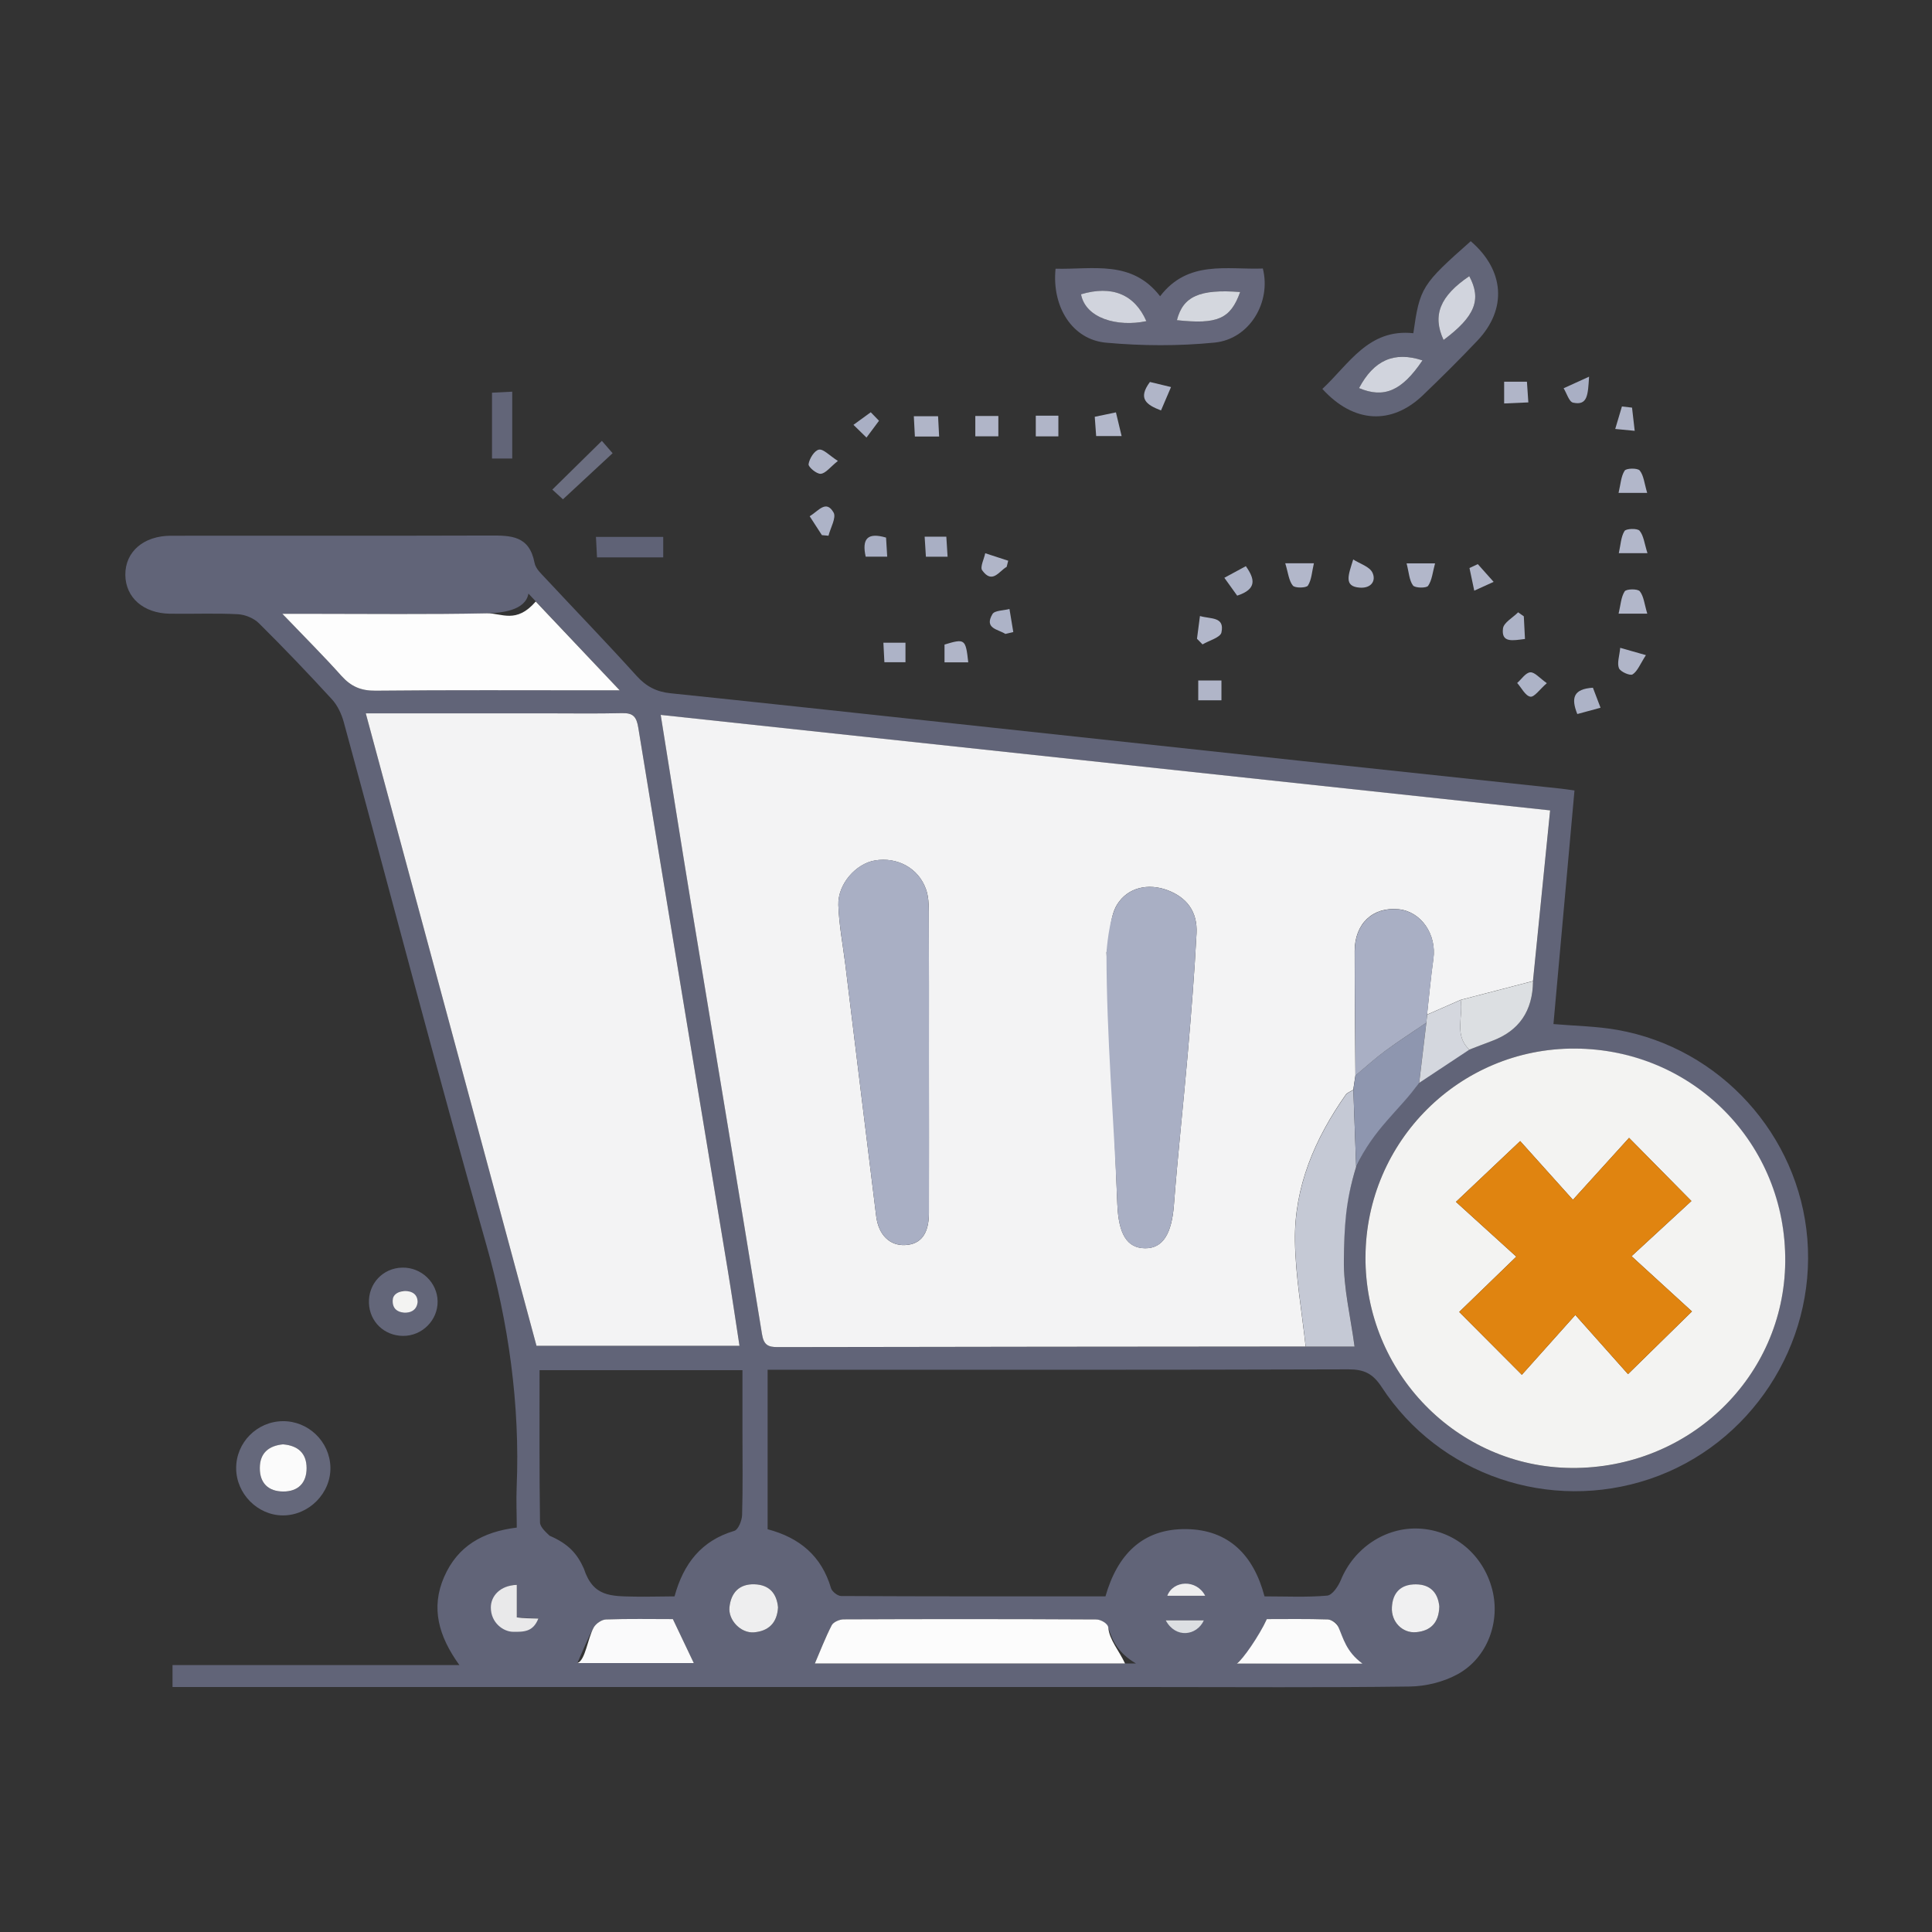 <?xml version="1.0" encoding="UTF-8"?>
<svg id="Layer_1" data-name="Layer 1" xmlns="http://www.w3.org/2000/svg" baseProfile="tiny" version="1.2" viewBox="0 0 384 384">
  <rect x="0" y="0" width="384" height="384" fill="#333333" stroke="none"/>
  <g>
    <path d="M152.58,303.95c6.36,1.68,10.72,5.33,12.59,11.71.2.68,1.32,1.56,2.02,1.56,17.48.09,34.97.07,52.53.07,2.35-8.25,7.34-13.47,16.03-13.37,8.47.1,13.43,5.19,15.58,13.37,4.26,0,8.38.21,12.46-.15,1.01-.09,2.21-1.86,2.72-3.11,2.6-6.35,8.87-10.56,15.59-10.21,6.94.36,12.7,5.17,14.49,12.1,1.65,6.4-.93,13.55-6.83,16.82-2.81,1.55-6.35,2.43-9.57,2.47-17.25.23-34.5.1-51.75.1-63.13,0-126.26,0-189.39,0h-4.76v-4.36h57.02c-4.13-5.72-5.73-11.37-3.03-17.54,2.67-6.11,7.66-8.97,14.43-9.79,0-2.68-.13-5.36-.02-8.03.69-16.36-1.6-32.7-6.1-48.44-9.82-34.42-18.84-69.07-28.26-103.61-.44-1.61-1.23-3.31-2.34-4.53-4.73-5.16-9.57-10.22-14.54-15.15-1.01-1-2.74-1.7-4.18-1.78-4.49-.23-9-.03-13.5-.1-5.27-.08-8.81-3.21-8.86-7.7-.05-4.6,3.62-7.8,9.07-7.8,21.13-.02,42.25.03,63.38-.04,4.21-.01,7.85,0,8.89,5.45.23,1.18,1.3,2.11,2.13,3.01,6.05,6.49,12.22,12.87,18.17,19.46,1.9,2.1,3.97,3.15,6.72,3.43,16.9,1.75,33.79,3.58,50.68,5.4,24.96,2.68,49.92,5.39,74.89,8.07,17.14,1.84,34.28,3.66,51.43,5.49.72.08,1.45.19,2.67.36-1.4,15.53-2.78,30.9-4.18,46.43,4.39.38,8.61.43,12.71,1.16,20.46,3.63,36.07,20.9,37.75,41.51,1.72,21.11-11.33,41-31.3,47.74-19.91,6.71-41.86-.72-53.33-18.3-1.73-2.64-3.48-3.49-6.58-3.48-37,.12-74.01.08-111.01.08h-4.43v31.71ZM291.8,208.71c1.59-.61,3.16-1.24,4.76-1.83q8.06-3,8.14-11.88c1.12-11.14,2.24-22.27,3.41-33.92-59.2-6.36-117.88-12.66-176.78-18.98,2.1,13.09,4.03,25.38,6.05,37.65,4.69,28.47,9.46,56.93,14.08,85.41.35,2.17,1.2,2.6,3.12,2.6,34.98-.07,69.96-.09,104.95-.12h9.71c-.8-5.99-2.2-11.64-2.12-17.27.09-6.17-.12-10.18,2.44-18.47,4.58-10.01,7.92-11.02,11.77-15.71,2.06-3.64,7.45-5.82,10.48-7.48ZM106.63,267.48h40.35c-.8-5.16-1.51-10.08-2.32-14.98-5.94-35.95-11.93-71.89-17.79-107.85-.36-2.23-1.03-2.97-3.24-2.92-5.12.12-10.24.04-15.36.04-11.72,0-23.45,0-35.57,0,11.38,42.17,22.67,83.99,33.93,125.7ZM271.4,249.78c-.14,23.01,18.23,41.84,40.97,42,24.48.17,44.09-19.93,42.35-44.39-1.46-20.52-17.93-37.18-38.44-38.84-24.35-1.98-44.74,17.17-44.89,41.23ZM107.24,272.34c0,10.32-.05,20.29.09,30.25.01.9,1.12,1.9,1.91,2.65,3.83,1.64,5.52,3.66,6.81,6.54,1.84,5.65,5.4,5.46,10.14,5.56,2.57.05,5.22-.05,7.88-.05,1.78-6.5,5.32-11.08,11.88-13.02.79-.23,1.52-2.06,1.55-3.17.16-5.49.07-10.98.07-16.48,0-4.07,0-8.14,0-12.29h-40.34ZM56.12,122c4.43,4.63,8.2,8.37,11.73,12.32,1.88,2.11,3.87,2.99,6.77,2.96,14.75-.15,29.5-.07,44.25-.07h4.3c-6.29-6.66-13.43-14.24-18.14-19.23-.57,3.36-5.33,3.86-8.23,3.92-11.62.24-23.25.1-34.87.1-1.57,0-3.13,0-5.8,0ZM225.79,330.63c-3.59-2.08-4.72-4.61-5.5-7.1-.26-.85-1.56-1.64-2.38-1.65-16.74-.1-33.49-.09-50.23-.02-.82,0-2.04.53-2.37,1.17-1.28,2.46-2.27,5.07-3.35,7.6h63.83ZM114.75,330.55h23.15c-1.43-3-2.75-5.77-4.16-8.74-4.34,0-8.84-.08-13.32.07-.84.03-2,.83-2.42,1.6-1.23,2.25-2.17,4.66-3.25,7.07ZM268.77,330.43c-3.05-2.17-2.26-4.77-2.75-7.03-.17-.78-1.36-1.49-2.09-1.52-4.18-.14-8.36-.07-12.14-.07-1.59,3.23-3.21,6.52-5.96,8.84l22.94-.22ZM154.64,319.49c-.25-2.75-1.7-4.51-4.7-4.6-3.03-.09-4.63,1.69-4.95,4.51-.3,2.62,2.28,5.27,4.89,5.04,2.81-.25,4.57-1.81,4.76-4.95ZM286.07,319.35c-.25-2.72-1.75-4.54-4.94-4.44-1.67.05-3.26.97-3.96,2.49-1.7,3.68.88,7.31,4.28,7.02,2.84-.24,4.53-1.82,4.61-5.06ZM102.72,314.99c-3.28.11-5.22,2.67-4.98,4.97.18,1.73.94,2.41,2.45,3.42,1.91,1.27,5.16.54,6.81-1.69-1.63-.13-2.99-.03-4.28-.23v-6.48ZM239.28,322.06h-7.58c2.99,3.31,4.87,3.28,7.58,0ZM239.54,317.17c-3.39-3.12-5.34-3.02-7.53,0h7.53Z" fill="#616478" stroke-width="0"/>
    <path d="M209.81,53.41c7.46.18,15.13-1.81,20.77,5.47,5.56-7.25,13.26-5.25,20.42-5.51,1.7,6.72-2.65,14.03-9.58,14.72-7.14.71-14.44.67-21.59.02-6.69-.61-10.79-7.09-10.03-14.7ZM227.85,63.83c-2.36-5.38-6.88-7.16-12.99-5.34.9,4.79,7.24,6.56,12.99,5.34ZM246.49,58.04c-8.08-.63-11.36.87-12.57,5.6,8.05.88,10.66-.24,12.57-5.6Z" fill="#65677b" stroke-width="0"/>
    <path d="M292.32,47.94c6.74,5.79,7.25,13.51,1.35,19.74-3.51,3.71-7.14,7.31-10.83,10.85-6.23,5.99-13.79,5.62-20.01-1.23,5.32-4.95,9.15-12.02,18.08-11.07,1.3-9.09,1.65-9.65,11.41-18.29ZM282.73,71.63c-5.64-1.87-9.67-.03-12.61,5.51,4.97,2.08,8.51.58,12.61-5.51ZM286.92,67.57c6.29-4.69,7.59-8.05,5.11-12.68-5.8,3.93-7.4,7.76-5.11,12.68Z" fill="#626578" stroke-width="0"/>
    <path d="M56.17,282.47c5.09-.07,9.36,4.03,9.5,9.12.15,5.15-4.25,9.62-9.45,9.61-5.01-.01-9.26-4.3-9.28-9.36-.03-5.1,4.11-9.3,9.23-9.37ZM56.29,287.08c-2.89.27-4.64,1.75-4.65,4.73,0,2.99,1.72,4.64,4.65,4.65,2.95.01,4.65-1.7,4.65-4.65,0-2.96-1.72-4.49-4.65-4.72Z" fill="#65687b" stroke-width="0"/>
    <path d="M86.98,258.65c.05,3.75-3.07,6.89-6.86,6.87-3.74-.02-6.65-2.81-6.79-6.51-.15-3.87,2.77-6.98,6.61-7.06,3.79-.09,6.98,2.95,7.04,6.7ZM82.62,258.69c-1.5-1.12-1.56-1.99-2.49-2.07-.68-.06-2.16,1.27-2.08,1.79.14.94,1.09,2.28,1.9,2.43.79.15,1.05-1.17,2.67-2.15Z" fill="#636679" stroke-width="0"/>
    <path d="M119.62,87.62c.55.63,1.35,1.56,2.14,2.46-3.26,3.02-6.42,5.95-9.87,9.16-.27-.24-1.24-1.13-2.11-1.93,3.24-3.18,6.38-6.27,9.85-9.69Z" fill="#6b6e80" stroke-width="0"/>
    <path d="M131.82,106.71v4.08h-13.16c-.06-1.25-.13-2.54-.21-4.08h13.37Z" fill="#5f6276" stroke-width="0"/>
    <path d="M97.79,78.05c1.32-.07,2.53-.12,4.02-.2v13.29h-4.02v-13.09Z" fill="#626578" stroke-width="0"/>
    <path d="M327.4,97.97h-5.7c.41-1.69.47-3.28,1.21-4.43.32-.5,2.58-.54,3-.02.8.99.91,2.54,1.48,4.45Z" fill="#b2b7ca" stroke-width="0"/>
    <path d="M327.45,109.95h-5.7c.37-1.64.41-3.23,1.13-4.4.31-.5,2.57-.58,3-.06.82.98.95,2.53,1.57,4.46Z" fill="#b2b7ca" stroke-width="0"/>
    <path d="M255.45,111.95h5.7c-.4,1.68-.45,3.27-1.19,4.43-.31.5-2.58.54-3,.02-.81-.99-.92-2.54-1.51-4.45Z" fill="#b2b7ca" stroke-width="0"/>
    <path d="M268.96,111.2c1.33.85,3.27,1.42,3.83,2.63.76,1.63-.27,3.12-2.5,2.97-3.28-.22-2.28-2.51-1.33-5.6Z" fill="#b2b7ca" stroke-width="0"/>
    <path d="M279.57,111.97h5.66c-.48,1.75-.6,3.34-1.38,4.47-.34.49-2.61.45-3-.08-.76-1.03-.81-2.59-1.28-4.39Z" fill="#b2b7ca" stroke-width="0"/>
    <path d="M327.41,121.97h-5.7c.41-1.69.47-3.28,1.21-4.43.32-.5,2.58-.54,3-.02.8.99.91,2.54,1.49,4.45Z" fill="#b2b7ca" stroke-width="0"/>
    <path d="M198.43,86.72h-4.58v-4.04h4.58v4.04Z" fill="#b0b5c8" stroke-width="0"/>
    <path d="M242.77,135.25v3.94h-4.61v-3.94h4.61Z" fill="#b0b5c8" stroke-width="0"/>
    <path d="M205.87,86.73v-4.11h4.49v4.11h-4.49Z" fill="#b0b5c8" stroke-width="0"/>
    <path d="M186.66,86.76h-4.82c-.07-1.34-.13-2.53-.21-4.03h4.82c.06,1.22.12,2.4.21,4.03Z" fill="#b0b5c8" stroke-width="0"/>
    <path d="M221.8,81.96c.39,1.61.71,2.99,1.13,4.71h-5.06c-.09-1.19-.17-2.36-.28-3.83,1.44-.3,2.69-.56,4.21-.88Z" fill="#b2b7ca" stroke-width="0"/>
    <path d="M298.96,80.19v-4.32h4.53c.09,1.28.17,2.46.28,4.11-1.66.07-3.07.13-4.81.21Z" fill="#b0b5c8" stroke-width="0"/>
    <path d="M237.91,126.96c.18-1.37.36-2.75.59-4.52,2.17.64,4.95.07,4.27,3.27-.22,1.01-2.45,1.59-3.76,2.37-.37-.37-.73-.75-1.1-1.12Z" fill="#b2b7ca" stroke-width="0"/>
    <path d="M199.83,126c-1.44-.94-4.28-1.06-2.57-3.95.44-.74,2.22-.69,3.38-1.01l.76,4.59c-.53.12-1.05.25-1.58.37Z" fill="#adb3c7" stroke-width="0"/>
    <path d="M316.6,136.68c.49,1.3.92,2.42,1.52,3.99-1.63.44-3.06.83-4.62,1.25-1.27-3.19-.79-4.98,3.1-5.23Z" fill="#adb3c7" stroke-width="0"/>
    <path d="M327.14,130.21c-1.17,1.82-1.67,3.2-2.65,3.83-.49.32-2.43-.52-2.71-1.23-.41-1.03.1-2.41.25-4.05,1.8.51,3.04.86,5.1,1.45Z" fill="#b0b5c8" stroke-width="0"/>
    <path d="M187.73,131.65v-3.54c4.06-1.22,4.2-1.13,4.72,3.54h-4.72Z" fill="#b0b5c8" stroke-width="0"/>
    <path d="M315.84,74.87c-.23,3.56-.25,5.8-3.18,5.16-.8-.17-1.26-1.87-1.88-2.86,1.41-.64,2.83-1.28,5.06-2.3Z" fill="#a9afc4" stroke-width="0"/>
    <path d="M303.1,127c-2.46.31-4.74.82-4.37-2.09.15-1.18,1.96-2.14,3.01-3.21.38.27.76.53,1.13.8.07,1.41.15,2.82.23,4.5Z" fill="#adb3c7" stroke-width="0"/>
    <path d="M228.56,75.92c1.32.32,2.51.6,4.19,1.01-.7,1.63-1.3,3.04-1.99,4.65-2.87-1.11-4.69-2.31-2.2-5.66Z" fill="#b0b5c8" stroke-width="0"/>
    <path d="M166.53,91.62c-1.53,1.22-2.41,2.46-3.4,2.55-.79.08-2.5-1.35-2.42-1.91.16-1.1,1.15-2.71,2.05-2.89.88-.18,2.06,1.15,3.77,2.24Z" fill="#b0b5c8" stroke-width="0"/>
    <path d="M245.9,118.39c-.81-1.13-1.56-2.17-2.55-3.55,1.63-.88,2.87-1.55,4.27-2.31,1.82,2.58,2.23,4.56-1.72,5.86Z" fill="#adb3c7" stroke-width="0"/>
    <path d="M293.72,112.12c1.05,1.18,2.1,2.35,3.15,3.53-1.28.58-2.57,1.17-3.85,1.75-.32-1.5-.63-3-.95-4.5.55-.26,1.11-.52,1.66-.78Z" fill="#b0b5c8" stroke-width="0"/>
    <path d="M200.08,112.67c-1.53.86-2.84,3.49-4.86.69-.47-.65.37-2.24.6-3.4,1.52.5,3.05.99,4.57,1.49-.1.41-.21.81-.31,1.22Z" fill="#b0b5c8" stroke-width="0"/>
    <path d="M163.35,106.35c-.77-1.19-1.53-2.37-2.42-3.74,1.78-1.08,3.26-3.34,4.75-.74.58,1.01-.62,3.04-1.01,4.61l-1.33-.12Z" fill="#adb3c7" stroke-width="0"/>
    <path d="M307.45,135.78c-1.41,1.22-2.49,2.82-3.28,2.69-1-.17-1.75-1.75-2.62-2.72.87-.76,1.69-2.06,2.61-2.12.88-.06,1.85,1.15,3.29,2.16Z" fill="#adb3c7" stroke-width="0"/>
    <path d="M324.38,81.02l.53,4.61c-1.29-.12-2.58-.24-3.87-.37.44-1.49.89-2.98,1.33-4.47.67.08,1.34.15,2.01.23Z" fill="#b0b5c8" stroke-width="0"/>
    <path d="M179.97,127.74v3.89h-4.19c-.06-1.23-.12-2.4-.2-3.89h4.39Z" fill="#adb3c7" stroke-width="0"/>
    <path d="M183.78,106.67h4.31c.08,1.3.16,2.47.25,3.98h-4.31c-.07-1.17-.15-2.34-.25-3.98Z" fill="#a9afc4" stroke-width="0"/>
    <path d="M172.06,110.64c-.79-3.6.39-4.86,4.05-3.79.07,1.13.14,2.3.23,3.79h-4.27Z" fill="#a9afc4" stroke-width="0"/>
    <path d="M174.7,83.64c-.83,1.11-1.66,2.22-2.48,3.33-.86-.84-1.73-1.68-2.59-2.53,1.15-.83,2.29-1.66,3.44-2.5.55.56,1.09,1.13,1.64,1.69Z" fill="#a9afc4" stroke-width="0"/>
    <path d="M259.52,267.63c-34.98.03-69.96.05-104.95.12-1.93,0-2.77-.43-3.12-2.6-4.62-28.48-9.39-56.94-14.08-85.41-2.02-12.27-3.95-24.56-6.05-37.65,58.9,6.32,117.58,12.63,176.78,18.98-1.17,11.65-2.29,22.78-3.41,33.92-4.79,1.25-9.59,2.49-14.38,3.74l-6.68,2.93c.41-3.69.74-7.4,1.26-11.07.69-4.86-2.42-9.42-6.9-9.87-5.12-.52-8.73,2.85-8.74,8.3,0,8.24.1,16.48.15,24.72-.14.95-.28,1.91-.43,2.86-.51.33-1.18.54-1.51,1-6.13,8.72-10.24,18.28-10.08,29.04.1,7,1.37,13.98,2.12,20.96ZM184.63,210.77c0-9.87.02-19.74-.02-29.61,0-1.47-.08-3.04-.56-4.4-1.48-4.21-5.7-6.49-10.18-5.73-3.76.64-7.38,4.71-7.24,8.86.13,3.96.9,7.9,1.39,11.85,2.04,16.67,4.06,33.33,6.13,49.99.46,3.72,2.7,5.87,5.71,5.74,3.14-.13,4.76-2.22,4.77-6.33.03-10.12,0-20.24,0-30.36ZM219.92,189.3c.73,16.68,1.49,33.36,2.16,50.04.24,5.9,1.89,8.72,5.5,8.76,3.58.04,5.32-2.93,5.75-8.66.77-10.04,1.88-20.06,2.75-30.1.68-7.94,1.33-15.88,1.74-23.84.22-4.32-1.96-7.16-5.83-8.59-3.69-1.36-7.78-.62-9.96,2.88-1.66,2.68-1.28,6.85-2.11,9.5Z" fill="#f3f3f4" stroke-width="0"/>
    <path d="M106.63,267.48c-11.26-41.71-22.55-83.54-33.93-125.7,12.12,0,23.84,0,35.57,0,5.12,0,10.25.08,15.36-.04,2.2-.05,2.88.69,3.24,2.92,5.86,35.96,11.85,71.9,17.79,107.85.81,4.9,1.52,9.81,2.32,14.98h-40.35Z" fill="#f3f3f4" stroke-width="0"/>
    <path d="M271.4,249.78c.14-22.97,18.73-41.46,41.6-41.37,23.47.09,42.05,18.91,41.83,42.38-.21,22.89-19.12,41.14-42.46,40.98-22.74-.16-41.11-18.99-40.97-42ZM301.38,249.77c-4.24,4.1-8.05,7.79-11.35,10.99,4.11,4.13,7.94,7.97,12.45,12.49,3.21-3.6,6.68-7.48,10.63-11.89,3.84,4.32,7.32,8.22,10.47,11.76,4.43-4.34,8.31-8.15,12.71-12.46-3.72-3.4-7.56-6.92-12.01-10.98,4.25-3.92,8.16-7.53,11.9-10.97-4.19-4.24-7.95-8.06-12.39-12.55-3.55,3.92-7.13,7.86-11.16,12.31-3.87-4.31-7.36-8.19-10.48-11.67-4.39,4.16-8.32,7.87-12.77,12.08,3.92,3.56,7.78,7.07,12,10.89Z" fill="#f3f3f2" stroke-width="0"/>
    <path d="M56.12,122c2.67,0,4.23,0,5.8,0,11.63,0,23.25.14,34.87-.1,2.9-.06,5.81,2.15,9.69-2.34,4.71,4.98,10.4,11,16.69,17.65h-4.3c-14.75,0-29.5-.08-44.25.07-2.9.03-4.88-.85-6.77-2.96-3.53-3.95-7.3-7.7-11.73-12.32Z" fill="#fdfdfd" stroke-width="0"/>
    <path d="M223.61,330.63h-61.65c1.09-2.53,2.08-5.14,3.35-7.6.33-.64,1.55-1.17,2.37-1.17,16.74-.07,33.49-.07,50.23.02.82,0,2.31.77,2.38,1.65.18,2.36,2.19,4.64,3.32,7.1Z" fill="#fcfcfc" stroke-width="0"/>
    <path d="M259.52,267.63c-.75-6.99-2.01-13.97-2.12-20.96-.16-10.76,3.95-20.33,10.08-29.04.32-.46,1-.67,1.51-1,.19,5.09.37,10.18.56,15.27-2.24,7.25-2.34,12.3-2.44,18.47-.09,5.63,1.32,11.28,2.12,17.27h-9.71Z" fill="#c5c9d5" stroke-width="0"/>
    <path d="M269.55,231.89c-.18-5.09-.37-10.18-.56-15.27.14-.95.28-1.91.42-2.86,1.97-1.64,3.87-3.38,5.93-4.9,2.65-1.95,5.43-3.73,8.15-5.59-.47,3.98-.95,7.97-1.42,11.95-3.93,5.46-9.05,9.14-12.53,16.67Z" fill="#8e96af" stroke-width="0"/>
    <path d="M114.75,330.55c1.6-.52,2.02-4.82,3.25-7.07.42-.77,1.57-1.57,2.42-1.6,4.49-.16,8.99-.07,13.32-.07,1.42,2.97,2.73,5.74,4.16,8.74h-23.15Z" fill="#fafafb" stroke-width="0"/>
    <path d="M270.79,330.65h-24.96c1.19-.81,4.44-5.5,5.96-8.84,3.78,0,7.97-.07,12.14.07.73.03,1.76.79,2.09,1.52.96,2.15,1.51,4.87,4.77,7.25Z" fill="#fbfbfb" stroke-width="0"/>
    <path d="M290.32,198.75c4.79-1.25,9.59-2.49,14.38-3.74q-.08,8.88-8.14,11.88c-1.51.56-3.01,1.15-4.51,1.73-3.09-2.85-1.18-6.57-1.73-9.87Z" fill="#dcdfe2" stroke-width="0"/>
    <path d="M290.32,198.75c.55,3.29-1.36,7.02,1.73,9.87-3.32,2.2-6.65,4.4-9.97,6.6.47-3.98.95-7.97,1.42-11.95.05-.53.09-1.06.14-1.59l6.68-2.93Z" fill="#d4d7de" stroke-width="0"/>
    <path d="M154.64,319.49c-.19,3.14-1.94,4.7-4.76,4.95-2.61.23-5.19-2.42-4.89-5.04.32-2.82,1.92-4.6,4.95-4.51,3,.09,4.45,1.85,4.7,4.6Z" fill="#eeeeef" stroke-width="0"/>
    <path d="M286.07,319.35c-.09,3.24-1.78,4.82-4.61,5.06-2.75.24-4.97-2.09-4.81-4.94.16-2.95,1.8-4.58,4.76-4.57,3,.01,4.43,1.81,4.67,4.45Z" fill="#f0f0f1" stroke-width="0"/>
    <path d="M102.72,314.99v6.48c1.29.19,2.64.19,4.28.23-1.04,2.63-2.8,2.67-5.08,2.63-1.86-.03-4.36-1.77-4.36-4.82,0-2.32,1.88-4.39,5.16-4.51Z" fill="#e9e9ea" stroke-width="0"/>
    <path d="M239.28,322.06c-1.43,3.08-5.61,3.65-7.58,0h7.58Z" fill="#dcdfe2" stroke-width="0"/>
    <path d="M239.54,317.17h-7.53c1.17-3.09,5.8-3.33,7.53,0Z" fill="#eeeeef" stroke-width="0"/>
    <path d="M227.85,63.83c-5.75,1.22-12.09-.55-12.99-5.34,6.11-1.82,10.63-.04,12.99,5.34Z" fill="#d1d4dd" stroke-width="0"/>
    <path d="M246.49,58.04c-1.91,5.36-4.52,6.47-12.57,5.6,1.21-4.73,4.49-6.22,12.57-5.6Z" fill="#d4d7de" stroke-width="0"/>
    <path d="M282.73,71.63c-4.1,6.09-7.64,7.59-12.61,5.51,2.94-5.54,6.97-7.37,12.61-5.51Z" fill="#d1d4dd" stroke-width="0"/>
    <path d="M286.92,67.57c-2.29-4.92-.69-8.75,5.11-12.68,2.48,4.63,1.18,8-5.11,12.68Z" fill="#d1d4dd" stroke-width="0"/>
    <path d="M56.29,287.08c2.93.24,4.65,1.77,4.65,4.72,0,2.96-1.7,4.66-4.65,4.65-2.93-.01-4.66-1.65-4.65-4.65,0-2.98,1.75-4.46,4.65-4.73Z" fill="#fbfbfb" stroke-width="0"/>
    <path d="M83,258.8c-.22,2.15-2.26,2.2-3.05,2.05-.81-.15-1.96-.6-1.9-2.43.03-1.01.91-1.65,2.08-1.79.92-.11,2.87.09,2.87,2.17Z" fill="#f3f3f2" stroke-width="0"/>
    <path d="M184.63,210.77c0,10.12.02,20.24,0,30.36-.01,4.11-1.63,6.2-4.77,6.33-3.01.13-5.25-2.02-5.71-5.74-2.07-16.66-4.09-33.33-6.13-49.99-.48-3.95-1.25-7.89-1.39-11.85-.14-4.15,3.48-8.22,7.24-8.86,4.48-.76,8.69,1.52,10.18,5.73.48,1.37.55,2.93.56,4.4.05,9.87.02,19.74.02,29.61Z" fill="#a9afc4" stroke-width="0"/>
    <path d="M222.03,179.8c2.18-3.5,6.27-4.25,9.96-2.88,3.88,1.43,6.05,4.28,5.83,8.59-.41,7.96-1.06,15.9-1.74,23.84-.86,10.04-1.98,20.05-2.75,30.1-.44,5.73-2.17,8.7-5.75,8.66-3.61-.04-5.27-2.86-5.5-8.76-.67-16.68-2.16-33.35-2.16-50.04,0,0,.44-6.82,2.11-9.5Z" fill="#a9afc4" stroke-width="0"/>
    <path d="M283.64,201.68c-.05.53-.09,1.06-.14,1.59-2.72,1.85-5.5,3.63-8.15,5.59-2.06,1.52-3.96,3.26-5.93,4.9-.06-8.24-.16-16.48-.15-24.72,0-5.45,3.62-8.82,8.74-8.3,4.47.45,7.59,5.01,6.9,9.87-.52,3.68-.85,7.38-1.26,11.07Z" fill="#a9afc4" stroke-width="0"/>
    <path d="M301.38,249.77c-4.21-3.82-8.08-7.33-12-10.89,4.45-4.21,8.38-7.92,12.77-12.08,3.12,3.47,6.61,7.36,10.48,11.67,4.03-4.45,7.61-8.39,11.16-12.31,4.44,4.5,8.2,8.31,12.39,12.55-3.74,3.45-7.65,7.06-11.9,10.97,4.45,4.07,8.29,7.58,12.01,10.98-4.4,4.31-8.29,8.12-12.71,12.46-3.16-3.54-6.63-7.44-10.47-11.76-3.94,4.41-7.41,8.3-10.63,11.89-4.51-4.53-8.34-8.37-12.45-12.49,3.3-3.2,7.11-6.89,11.35-10.99Z" fill="#e08410" stroke-width="0"/>
  </g>
  <path d="M219.62,189.22" fill="#f3f3f4" stroke-width="0"/>
  <path d="M219.62,189.22" fill="#a9afc4" stroke-width="0"/>
  <path d="M219.92,189.3" fill="#a9afc4" stroke-width="0"/>
</svg>